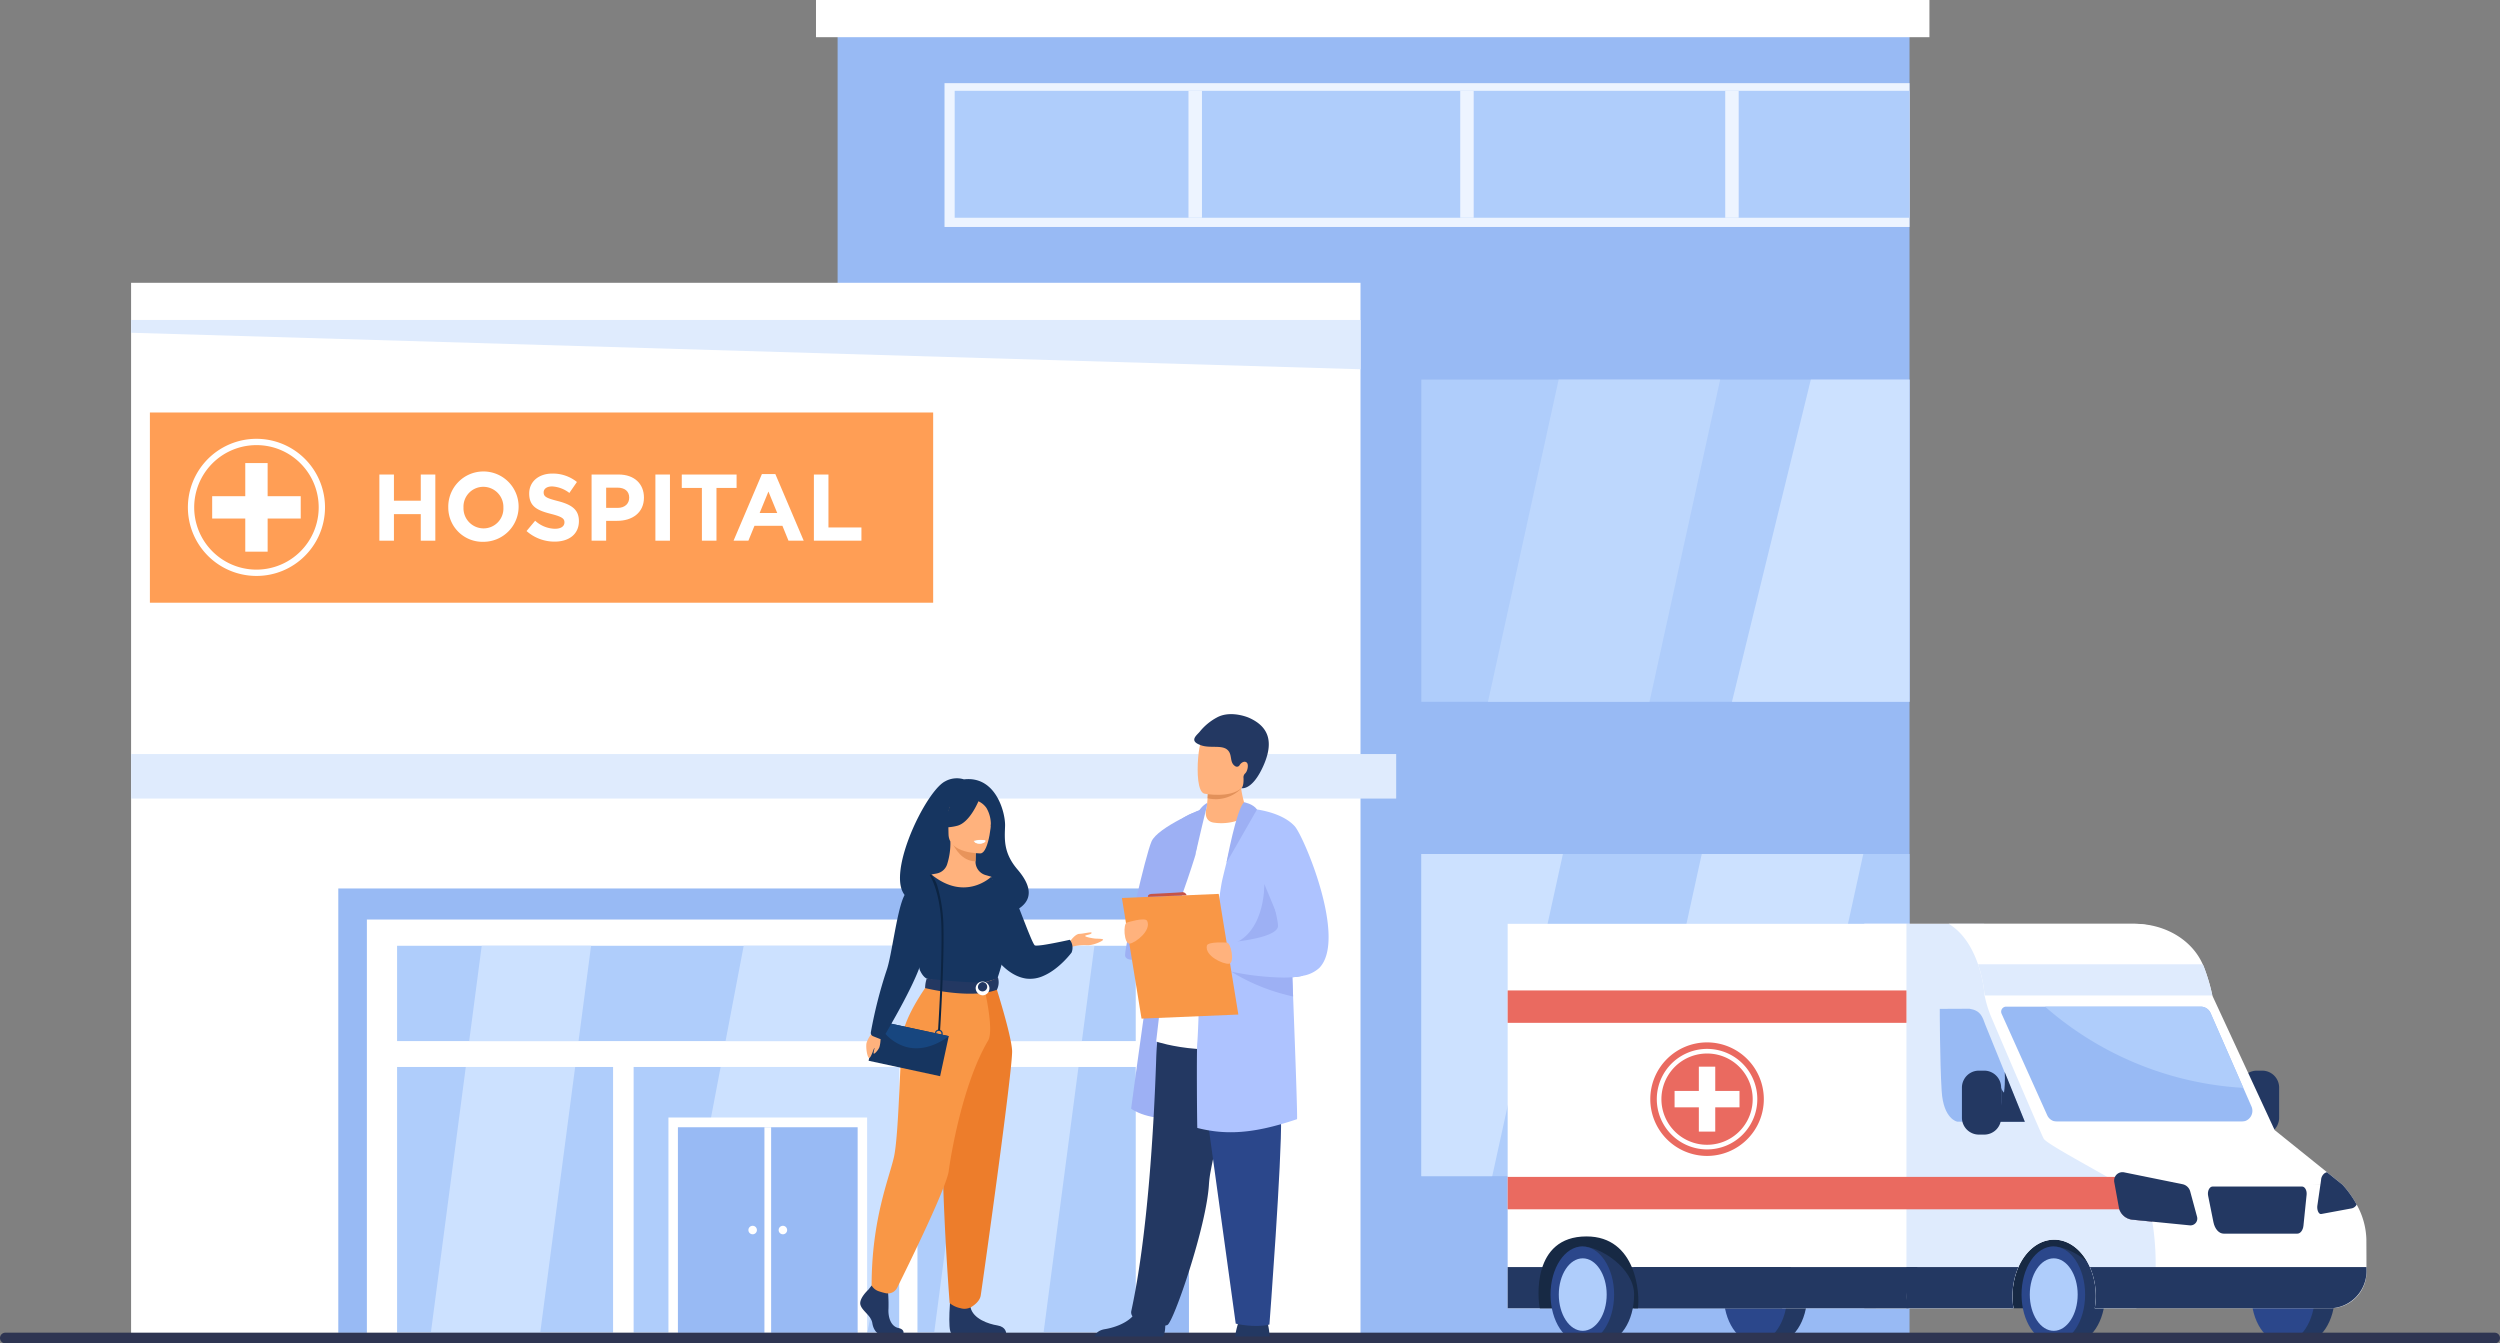 <svg xmlns="http://www.w3.org/2000/svg" width="758.013" height="407.324" viewBox="0 0 758.013 407.324">
    <rect x="0" y="0" width="758.013" height="407.324" fill="#808080" stroke="none"/>
    <defs>
        <style>
            .cls-1{fill:#98baf4}.cls-2{fill:#edf4ff}.cls-3{fill:#fff}.cls-5{fill:#afcdfb}.cls-6{fill:#dfebfd}.cls-7{fill:#cce1ff}.cls-9{fill:#233862}.cls-11{fill:#172944}.cls-12{fill:#2b478b}.cls-15{fill:#ea6a60}.cls-16{fill:#163560}.cls-17{fill:#ffb27d}.cls-21{fill:#f99746}.cls-22{fill:#17467f}.cls-25{fill:#9db0f4}.cls-27{fill:#aec3ff}
        </style>
    </defs>
    <g id="Group_5263" transform="translate(-492.983 -709.654)">
        <path id="Rectangle_19271" d="M0 0H325.012V400.315H0z" class="cls-1" transform="translate(746.949 715.292)"/>
        <path id="Rectangle_19272" d="M0 0H292.596V43.605H0z" class="cls-2" transform="translate(779.365 734.868)"/>
        <path id="Rectangle_19273" d="M0 0H372.766V310.302H0z" class="cls-3" transform="translate(532.728 806.676)"/>
        <path id="Rectangle_19274" d="M0 0H372.766V11.275H0z" class="cls-3" transform="translate(532.728 795.401)"/>
        <path id="Rectangle_19275" d="M0 0H337.599V11.275H0z" class="cls-3" transform="translate(740.395 709.654)"/>
        <path id="Rectangle_19276" fill="#ff9e55" d="M0 0H237.491V57.676H0z" transform="translate(538.432 834.725)"/>
        <g id="Group_5221" transform="translate(549.952 842.705)">
            <g id="Group_5220">
                <g id="Group_5219">
                    <path id="Path_29560" d="M1287.852 1074.714a20.787 20.787 0 1 1 14.7-6.089 20.651 20.651 0 0 1-14.7 6.089zm0-39.66a18.874 18.874 0 1 0 13.346 5.528 18.75 18.75 0 0 0-13.346-5.528z" class="cls-3" transform="translate(-1267.065 -1033.141)"/>
                </g>
                <path id="Path_29561" d="M1311.814 1061.072h-10.034v-10.035H1295v10.035h-10.035v6.782H1295v10.035h6.782v-10.035h10.035z" class="cls-3" transform="translate(-1277.602 -1043.677)"/>
            </g>
        </g>
        <g id="Group_5222" transform="translate(608.012 853.188)">
            <path id="Path_29562" d="M1408.228 1059.467h4.413v7.938h8.139v-7.938h4.413v20.061h-4.413v-8.053h-8.139v8.053h-4.413z" class="cls-3" transform="translate(-1408.228 -1059.123)"/>
            <path id="Path_29563" d="M1459.025 1069a10.665 10.665 0 1 1 10.633 10.375 10.374 10.374 0 0 1-10.633-10.375zm16.708 0a6.1 6.1 0 0 0-6.076-6.3 6.015 6.015 0 0 0-6.019 6.3 6.1 6.1 0 0 0 6.076 6.306 6.015 6.015 0 0 0 6.019-6.306z" class="cls-3" transform="translate(-1438.132 -1058.63)"/>
            <path id="Path_29564" d="M1516.721 1076.194l2.608-3.124a9.2 9.2 0 0 0 5.99 2.436c1.806 0 2.894-.716 2.894-1.949 0-1.118-.688-1.691-4.041-2.551-4.041-1.031-6.649-2.149-6.649-6.19 0-3.64 2.923-6.047 7.021-6.047a11.612 11.612 0 0 1 7.451 2.55l-2.292 3.325a9.415 9.415 0 0 0-5.216-1.978c-1.691 0-2.579.774-2.579 1.806 0 1.318.86 1.748 4.328 2.636 4.069 1.06 6.362 2.522 6.362 6.076 0 3.983-3.038 6.219-7.365 6.219a12.767 12.767 0 0 1-8.512-3.209z" class="cls-3" transform="translate(-1472.098 -1058.713)"/>
            <path id="Path_29565" d="M1564.662 1059.467h8.2c4.786 0 7.681 2.837 7.681 6.993 0 4.643-3.611 7.05-8.11 7.05h-3.353v6.018h-4.414zm7.91 10.117c2.206 0 3.5-1.319 3.5-3.1 0-1.978-1.376-3.038-3.582-3.038h-3.41v6.134z" class="cls-3" transform="translate(-1500.321 -1059.123)"/>
            <path id="Path_29566" d="M1611.7 1059.467h4.414v20.061h-4.414z" class="cls-3" transform="translate(-1528.01 -1059.123)"/>
            <path id="Path_29567" d="M1637.242 1063.536h-6.1v-4.069h16.622v4.069h-6.1v15.992h-4.414z" class="cls-3" transform="translate(-1539.455 -1059.123)"/>
            <path id="Path_29568" d="M1677.921 1059.117h4.069l8.6 20.2h-4.614l-1.834-4.5h-8.483l-1.834 4.5h-4.5zm4.643 11.808l-2.665-6.505-2.665 6.505z" class="cls-3" transform="translate(-1561.935 -1058.917)"/>
            <path id="Path_29569" d="M1728.552 1059.467h4.413v16.048h10v4.012h-14.416z" class="cls-3" transform="translate(-1596.803 -1059.123)"/>
        </g>
        <path id="Rectangle_19280" d="M0 0H148.018V97.686H0z" class="cls-5" transform="translate(923.94 968.585)"/>
        <path id="Rectangle_19281" d="M0 0H148.018V97.686H0z" class="cls-5" transform="translate(923.94 824.75)"/>
        <path id="Rectangle_19282" d="M0 0H289.515V38.485H0z" class="cls-5" transform="translate(782.445 737.189)"/>
        <path id="Path_29570" d="M1239.057 949.416l372.766 11.069v-14.941h-372.766z" class="cls-6" transform="translate(-706.329 -138.868)"/>
        <g id="Group_5226" transform="translate(595.556 979.041)">
            <path id="Rectangle_19284" d="M0 0H257.926V134.741H0z" class="cls-1"/>
            <path id="Rectangle_19285" d="M0 0H241.785V125.771H0z" class="cls-3" transform="translate(8.669 9.422)"/>
            <path id="Rectangle_19286" d="M0 0H223.966V28.898H0z" class="cls-5" transform="translate(17.823 17.378)"/>
            <path id="Rectangle_19287" d="M0 0H65.492V80.525H0z" class="cls-5" transform="translate(17.823 54.125)"/>
            <path id="Rectangle_19288" d="M0 0H80.52V80.525H0z" class="cls-5" transform="translate(89.547 54.125)"/>
            <path id="Rectangle_19289" d="M0 0H66.186V80.525H0z" class="cls-5" transform="translate(175.604 54.125)"/>
            <path id="Path_29571" d="M1637.88 1496.213h54.137v29.8l-9.649 50.724h-59.806z" class="cls-7" transform="translate(-1521.95 -1442.088)"/>
            <g id="Group_5225" transform="translate(100.103 69.448)">
                <g id="Group_5223">
                    <path id="Rectangle_19290" d="M0 0H60.237V65.292H0z" class="cls-3"/>
                    <path id="Rectangle_19291" d="M0 0H54.495V62.341H0z" class="cls-1" transform="translate(2.871 2.951)"/>
                    <path id="Rectangle_19292" d="M0 0H2.03V62.341H0z" class="cls-3" transform="translate(29.104 2.951)"/>
                </g>
                <g id="Group_5224" transform="translate(24.247 32.834)">
                    <path id="Path_29572" d="M1680.278 1614.586a1.288 1.288 0 1 1 1.288 1.287 1.288 1.288 0 0 1-1.288-1.287z" class="cls-3" transform="translate(-1680.278 -1613.298)"/>
                    <path id="Path_29573" d="M1702.569 1614.586a1.287 1.287 0 1 1 1.287 1.287 1.287 1.287 0 0 1-1.287-1.287z" class="cls-3" transform="translate(-1693.401 -1613.298)"/>
                </g>
            </g>
            <path id="Path_29574" d="M1456.783 1496.213h33.159l-10.585 80.525H1446.2z" class="cls-7" transform="translate(-1418.125 -1442.088)"/>
            <path id="Path_29575" d="M1511.394 1406.868l-3.8 28.9h-33.159l3.8-28.9z" class="cls-7" transform="translate(-1434.749 -1389.49)"/>
            <path id="Path_29576" d="M1827.83 1496.213h33.159l-10.585 80.525h-33.159z" class="cls-7" transform="translate(-1636.561 -1442.088)"/>
            <path id="Path_29577" d="M1882.441 1406.868l-3.8 28.9h-33.159l3.8-28.9z" class="cls-7" transform="translate(-1653.184 -1389.49)"/>
            <path id="Path_29578" d="M1728.739 1406.868l-5.5 28.9h-59.806l5.5-28.9z" class="cls-7" transform="translate(-1546.012 -1389.49)"/>
        </g>
        <path id="Path_29579" d="M1805.02 1510.639h.122l-.122.643z" class="cls-7" transform="translate(-1033.807 -471.539)"/>
        <path id="Path_29580" fill="#bdd7fd" d="M2274.454 1087.175h-48.975l21.427-97.685h48.976z" transform="translate(-1281.331 -164.74)"/>
        <path id="Path_29581" d="M2379.959 1436.883h-48.976l21.427-97.684h48.976z" class="cls-7" transform="translate(-1343.442 -370.612)"/>
        <path id="Path_29582" d="M2219.272 1339.2l-21.427 97.686h-21.5V1339.2z" class="cls-7" transform="translate(-1252.408 -370.61)"/>
        <path id="Path_29583" d="M2459.169 989.487v97.686h-53.838l23.911-97.686z" class="cls-7" transform="translate(-1387.21 -164.738)"/>
        <path id="Rectangle_19293" d="M0 0H4.081V38.485H0z" class="cls-2" transform="translate(853.339 737.189)"/>
        <path id="Rectangle_19294" d="M0 0H4.081V38.485H0z" class="cls-2" transform="translate(935.73 737.189)"/>
        <path id="Rectangle_19295" d="M0 0H4.081V38.485H0z" class="cls-2" transform="translate(1016.08 737.189)"/>
        <path id="Rectangle_19320" d="M0 0H383.582V13.499H0z" class="cls-6" transform="translate(532.728 938.285)"/>
        <g id="Group_5253" transform="translate(950.115 989.762)">
            <g id="Group_5247" transform="translate(222.032 44.517)">
                <path id="Path_29590" d="M2791.7 1504.042v9.144a5.121 5.121 0 0 1-5.124 5.124h-1.64a5.141 5.141 0 0 1-5.123-5.124v-9.144a5.043 5.043 0 0 1 .744-2.631v-.014a5.136 5.136 0 0 1 4.379-2.479h1.64a5.141 5.141 0 0 1 5.124 5.124z" class="cls-9" transform="translate(-2779.817 -1498.918)"/>
                <path id="Path_29591" fill="#233862" d="M2791.166 1519.04a5.138 5.138 0 0 1-4.586 2.837h-1.64a5.14 5.14 0 0 1-5.123-5.123v-9.145a5.042 5.042 0 0 1 .744-2.631c.096.566 2.272 13.111 10.605 14.062z" opacity="0.3" transform="translate(-2779.817 -1502.486)"/>
            </g>
            <path id="Path_29592" d="M2609.669 1637.527h25.325v-25.56h-26.42z" class="cls-11" transform="translate(-2456.975 -1520.953)"/>
            <path id="Path_29593" d="M2627.306 1453.228l-124.422 3.068v-65.611h81.7a20.756 20.756 0 0 1 18.473 11.292l5.347 10.436z" class="cls-3" transform="translate(-2394.755 -1390.685)"/>
            <path id="Path_29594" d="M2633.15 1643.115c0 6.939 3.579 14.592 3.579 14.592h6.059c5.323 0 9.637-6.533 9.637-14.592s-10.374-14.591-15.7-14.591-3.575 6.533-3.575 14.591z" class="cls-9" transform="translate(-2471.281 -1530.7)"/>
            <path id="Path_29595" d="M2618.81 1643.115c0 8.059 4.315 14.592 9.638 14.592s9.638-6.533 9.638-14.592-4.315-14.591-9.638-14.591-9.638 6.533-9.638 14.591z" class="cls-12" transform="translate(-2463 -1530.7)"/>
            <path id="Path_29596" d="M2624.888 1648.269c0 6.07 3.25 10.991 7.26 10.991s7.26-4.921 7.26-10.991-3.25-10.991-7.26-10.991-7.26 4.922-7.26 10.991z" class="cls-5" transform="translate(-2466.579 -1535.854)"/>
            <path id="Path_29597" d="M2802.529 1643.115c0 6.939 3.579 14.592 3.579 14.592h6.059c5.323 0 9.637-6.533 9.637-14.592s-10.374-14.591-15.7-14.591-3.575 6.533-3.575 14.591z" class="cls-9" transform="translate(-2570.995 -1530.7)"/>
            <path id="Path_29598" d="M2788.189 1643.115c0 8.059 4.315 14.592 9.638 14.592s9.638-6.533 9.638-14.592-4.315-14.591-9.638-14.591-9.638 6.533-9.638 14.591z" class="cls-12" transform="translate(-2562.714 -1530.7)"/>
            <path id="Path_29599" d="M2413.566 1643.115c0 6.939 3.579 14.592 3.579 14.592h6.059c5.323 0 9.638-6.533 9.638-14.592s-10.374-14.591-15.7-14.591-3.576 6.533-3.576 14.591z" class="cls-9" transform="translate(-2342.013 -1530.7)"/>
            <path id="Path_29600" d="M2399.227 1643.115c0 8.059 4.315 14.592 9.637 14.592s9.638-6.533 9.638-14.592-4.314-14.591-9.638-14.591-9.637 6.533-9.637 14.591z" class="cls-12" transform="translate(-2333.732 -1530.7)"/>
            <path id="Path_29601" d="M2657.659 1582.067a11.021 11.021 0 0 1-11.018 11.045h-71.369a21.77 21.77 0 0 0 .317-3.719c0-9.434-5.66-17.091-12.629-17.091s-12.643 7.657-12.643 17.091a21.831 21.831 0 0 0 .3 3.719h-41.7s-1.68-18.62-1.474-27.958c.166-8.125.166-24.047-.317-27.93 0-.579 40.216-.648 50.366-.688 1.377-.014 2.2-.014 2.286-.014l.138.1.151.11c1.873 1.308 12.368 8.663 18.882 12.973 5.743 3.787 48.135 5.33 64.758 5.8 4.132.11 6.679.151 6.679.151a30 30 0 0 1 4.283 6.005 22.758 22.758 0 0 1 2.948 10.522c.014 2.492.027 5.5.027 8.442.015.475.015.96.015 1.442z" class="cls-3" transform="translate(-2397.253 -1476.539)"/>
            <path id="Path_29602" d="M2676.665 1486.61h-55.916a3.3 3.3 0 0 1-3-1.928l-13.841-30.795a1.526 1.526 0 0 1 1.391-2.149h58.988a3.282 3.282 0 0 1 3 1.969l9.917 22.655 2.479 5.661a3.284 3.284 0 0 1-3.018 4.587z" class="cls-1" transform="translate(-2454.146 -1426.626)"/>
            <path id="Path_29603" d="M2591.221 1494.772c-.011.968-.052 1.878-.106 2.687-.4 5.36-5.785 9.806-5.785 9.806h-12.563a22.25 22.25 0 0 0-1.47-12.492c-2.22-4.982-6.24-8.318-10.839-8.318-4.617 0-8.637 3.336-10.857 8.318a22.491 22.491 0 0 0-1.482 12.492h-45.245V1390.7h36.319l.173 21.722a34.268 34.268 0 0 0 1.852 6.167c1.11 2.6 2.586 6.057 4.192 9.823 3.306 7.722 7.167 16.731 9.582 22.28 1.21 2.81 2.067 4.723 2.285 5.136.678 1.293 10.756 6.754 19.275 11.6 2.125 1.21 4.156 2.379 5.915 3.436a41.909 41.909 0 0 1 5.4 3.625c2.321 2.094 3.479 12.975 3.354 20.283z" class="cls-6" transform="translate(-2394.749 -1390.692)"/>
            <path id="Path_29604" d="M2725.749 1555.651h-66.272l-24.2-19.033-.138-.1h66.851l19.034 15.315z" class="cls-3" transform="translate(-2472.614 -1476.538)"/>
            <path id="Path_29605" fill="#a8302d" d="M2698.623 1592.521l-5.991-.593a4.693 4.693 0 0 1-4.16-3.843l-1.377-7.575a1.04 1.04 0 0 1-.028-.358 72.63 72.63 0 0 1 9.228 5.867c.992.896 1.777 3.375 2.328 6.502z" transform="translate(-2503.18 -1502.224)"/>
            <path id="Path_29606" d="M2645.076 1412.414h-69.042a39.925 39.925 0 0 0-2-9.464c-1.542-4.455-4.208-9.425-8.873-12.262h56.417c9.2 0 17.346 4.912 20.583 12.262a9.555 9.555 0 0 1 .4.914 57.674 57.674 0 0 1 2.515 8.55z" class="cls-3" transform="translate(-2431.418 -1390.687)"/>
            <path id="Path_29607" fill="#a2c2dd" d="M2698.637 1592.5l-6-.593a4.693 4.693 0 0 1-4.16-3.842l-1.377-7.575a1.119 1.119 0 0 1-.028-.372 73.848 73.848 0 0 1 9.228 5.881c.987.901 1.772 3.375 2.337 6.501z" transform="translate(-2503.18 -1502.204)"/>
            <path id="Path_29608" d="M2753.089 1645.187a11.294 11.294 0 0 1-11.555 11.045H2670.7a22.266 22.266 0 0 0-1.473-12.492h83.846c.016.483.016.96.016 1.447z" class="cls-9" transform="translate(-2492.682 -1539.658)"/>
            <path id="Path_29609" d="M2547.814 1652.513a21.833 21.833 0 0 0 .3 3.719h-45.243v-12.492h46.73a21.835 21.835 0 0 0-1.787 8.773z" class="cls-9" transform="translate(-2394.749 -1539.658)"/>
            <path id="Path_29610" d="M2757.625 1584.342h27.1c.865 0 1.527 1.168 1.4 2.461l-.962 9.419c-.142 1.385-.93 2.407-1.857 2.407h-22.327c-1.432 0-2.695-1.417-3.111-3.488l-1.608-8.007c-.282-1.39.405-2.792 1.365-2.792z" class="cls-9" transform="translate(-2543.878 -1504.69)"/>
            <path id="Path_29611" d="M2696.262 1476.363a99.923 99.923 0 0 1-60.116-24.625h47.2a3.282 3.282 0 0 1 3 1.969z" class="cls-5" transform="translate(-2473.206 -1426.626)"/>
            <path id="Rectangle_19321" d="M0 0H120.912V116.584H0z" class="cls-3"/>
            <path id="Path_29612" d="M2657.776 1429.965h-69.041a39.931 39.931 0 0 0-2-9.464h68.127a9.543 9.543 0 0 1 .4.914 57.675 57.675 0 0 1 2.514 8.55z" class="cls-6" transform="translate(-2444.118 -1408.237)"/>
            <path id="Path_29613" d="M2848.762 1583.577a2.233 2.233 0 0 1-1.418 1.143l-9.3 1.722c-.785.151-1.391-1.212-1.185-2.617l.909-6.253.028-.151.179-1.281a2.7 2.7 0 0 1 1.24-2.176l.537-.207 4.723 3.815a30 30 0 0 1 4.287 6.005z" class="cls-9" transform="translate(-2591.344 -1498.459)"/>
            <path id="Rectangle_19322" d="M0 0H193.111V9.827H0z" class="cls-15" transform="translate(.003 76.732)"/>
            <path id="Rectangle_19323" d="M0 0H120.912V9.823H0z" class="cls-15" transform="translate(0 20.2)"/>
            <g id="Group_5251" transform="translate(43.245 35.949)">
                <path id="Path_29614" d="M2345.131 1495.3a17.211 17.211 0 1 1 17.211 17.211 17.211 17.211 0 0 1-17.211-17.211z" class="cls-15" transform="translate(-2345.131 -1478.087)"/>
                <g id="Group_5250" transform="translate(1.973 1.973)">
                    <g id="Group_5249">
                        <g id="Group_5248">
                            <path id="Path_29615" d="M2365.167 1513.359a15.237 15.237 0 1 1 10.774-4.463 15.139 15.139 0 0 1-10.774 4.463zm0-29.073a13.836 13.836 0 1 0 9.783 4.053 13.746 13.746 0 0 0-9.783-4.053z" class="cls-3" transform="translate(-2349.928 -1482.884)"/>
                        </g>
                        <path id="Path_29616" d="M2382.731 1503.36h-7.356V1496h-4.975v7.356h-7.356v4.971h7.356v7.356h4.972v-7.356h7.356z" class="cls-3" transform="translate(-2357.652 -1490.608)"/>
                    </g>
                </g>
            </g>
            <path id="Path_29617" d="M2710 1589.89l-11.362-1.129h-.014l-5.991-.593a4.693 4.693 0 0 1-4.16-3.842l-1.377-7.575a1.04 1.04 0 0 1-.028-.358v-.014a2.521 2.521 0 0 1 3.03-2.561l17.7 3.594a3.049 3.049 0 0 1 2.327 2.176l2.079 7.685a2.073 2.073 0 0 1-2.204 2.617z" class="cls-9" transform="translate(-2503.18 -1498.464)"/>
            <path id="Path_29618" d="M2572.369 1458.184l11.911 29.336h-20.437s-4.192-.7-4.729-9.269c-.574-9.146-.573-24.931-.573-24.931l8.97-.043c3.419.518 3.954 2.395 4.858 4.907z" class="cls-1" transform="translate(-2427.52 -1427.533)"/>
            <path id="Path_29619" d="M2599.485 1499.909s1.034 11.857-4.819 15.1h10.934z" class="cls-9" transform="translate(-2448.787 -1454.985)"/>
            <path id="Path_29620" d="M2606.451 1514.6s-2.469-1.756-2.681-3.213v8.292h3.23z" class="cls-9" transform="translate(-2454.146 -1461.742)"/>
            <path id="Path_29621" d="M2586.753 1504.042v9.144a5.121 5.121 0 0 1-5.124 5.124h-1.639a5.14 5.14 0 0 1-5.124-5.124v-9.144a5.045 5.045 0 0 1 .744-2.631v-.014a5.137 5.137 0 0 1 4.379-2.479h1.639a5.141 5.141 0 0 1 5.125 5.124z" class="cls-9" transform="translate(-2437.131 -1454.401)"/>
            <path id="Path_29622" d="M2415.891 1652.513a12.21 12.21 0 0 0 .557 3.719H2333.2v-12.492h85.987a13.88 13.88 0 0 0-3.296 8.773z" class="cls-9" transform="translate(-2294.861 -1539.658)"/>
            <path id="Path_29623" d="M2322.681 1652.513a12.2 12.2 0 0 0 .558 3.719h-83.251v-12.492h85.987a13.88 13.88 0 0 0-3.294 8.773z" class="cls-9" transform="translate(-2239.988 -1539.658)"/>
            <path id="Path_29624" d="M2292.868 1642.927h-29.742c-.629-2.685-2.52-21.8 14.147-21.8 15.148-.002 16.261 17.439 15.595 21.8z" class="cls-11" transform="translate(-2253.375 -1526.344)"/>
            <g id="Group_5252" transform="translate(13.003 97.824)">
                <path id="Path_29625" d="M2285.941 1643.115c0 6.939 3.579 14.592 3.579 14.592h6.06c5.323 0 9.637-6.533 9.637-14.592s-10.373-14.591-15.7-14.591-3.576 6.533-3.576 14.591z" class="cls-9" transform="translate(-2279.883 -1628.524)"/>
                <path id="Path_29626" d="M2271.6 1643.115c0 8.059 4.315 14.592 9.637 14.592s9.638-6.533 9.638-14.592-4.315-14.591-9.638-14.591-9.637 6.533-9.637 14.591z" class="cls-12" transform="translate(-2271.602 -1628.524)"/>
                <path id="Path_29627" d="M2277.68 1648.269c0 6.07 3.25 10.991 7.26 10.991s7.259-4.921 7.259-10.991-3.25-10.991-7.259-10.991-7.26 4.922-7.26 10.991z" class="cls-5" transform="translate(-2275.18 -1633.678)"/>
            </g>
        </g>
        <g id="Group_5257" transform="translate(753.805 945.639)">
            <path id="Path_29628" d="M1800.227 1320.125c-.616-1.188 13.442-5.468 13.665 6.26 0 0 26.336-.647 13.761-15.326-4.353-5.082-3.905-9.283-3.775-13.194s-2.712-15.28-12.46-14.135a7.258 7.258 0 0 0-5.739.614c-7.244 3.756-23.479 40.105-5.452 35.781z" class="cls-16" transform="translate(-1779.959 -1283.406)"/>
            <path id="Path_29629" d="M1916.655 1400.122s1.714-2.61 3.1-2.661 3.94-.767 3.735-.256-1.791.563-1.945.87 2.354.767 3.071.819 2.405 0 2.354.358-3.043 1.842-5.155 1.637a14.33 14.33 0 0 0-4.721.614z" class="cls-17" transform="translate(-1853.331 -1350.292)"/>
            <path id="Path_29630" d="M1856.377 1376.783a25.714 25.714 0 0 0 2.622 3.965c2.037 2.551 5.178 5.5 9.122 6.08a9.788 9.788 0 0 0 5.419-.879h.006c4.79-2.126 8.391-7.016 8.391-7.016a3.938 3.938 0 0 0-.537-3.864s-9.672 2.175-10.592 1.715-6.294-15.939-7.573-17.884-5.64-2.955-5.64-2.955z" class="cls-16" transform="translate(-1817.846 -1326.109)"/>
            <path id="Path_29631" d="M1765.145 1658.605s-2.951 2.693-2.375 4.607 3.239 3.189 3.6 5.528 1.8 3.615 3.095 3.615h6.177s.953-1.646-1.35-2.142-3.172-3.244-3.028-5.8a44.931 44.931 0 0 0-.216-5.953l-4.894-1.135z" class="cls-9" transform="translate(-1762.695 -1503.534)"/>
            <path id="Path_29632" d="M1828.794 1663.211s-1.062 11.409.234 12.047l16.581-.034s0-1.913-2.664-2.339-7.342-1.984-8.133-5.457-6.018-4.217-6.018-4.217z" class="cls-9" transform="translate(-1801.366 -1506.997)"/>
            <path id="Path_29633" d="M1800.545 1385.2c3.412-7.652 5.5-9.848 5.1-12.224-.3-1.767.9-32.957.9-32.957.4-.125 1.216-.238 1.66-.336a4.162 4.162 0 0 0 3.04-2.644 21.227 21.227 0 0 0 1.032-7.037l.437.086 7.349 1.456s-.167 2.313-.172 4.491v.054a4.226 4.226 0 0 0 3.051 4.087l1.736.5a67.362 67.362 0 0 1 3.214 15.619c.515 7.914-4.907 11.353.041 27.169 5.055 16.149-29.273 5.963-27.388 1.736z" class="cls-17" transform="translate(-1784.933 -1310.836)"/>
            <path id="Path_29634" fill="#e8945b" d="M1837.6 1331.665s-.167 2.313-.172 4.491c-4.113-.116-6.286-3.867-7.177-5.947z" transform="translate(-1802.465 -1310.959)"/>
            <path id="Path_29635" d="M1837.364 1315.264s-9.73.16-9.736-5.9-1.267-10.122 4.945-10.481 7.422 1.953 7.916 3.975-.594 12.208-3.125 12.406z" class="cls-17" transform="translate(-1800.857 -1292.496)"/>
            <path id="Path_29636" d="M1832.526 1296.812s-2.664 7.11-6.752 8.162-5.862-.044-5.862-.044a11.58 11.58 0 0 0 3.786-6.84s6.819-4.662 8.828-1.278z" class="cls-16" transform="translate(-1796.379 -1290.573)"/>
            <path id="Path_29637" d="M1848.976 1298.319a6.036 6.036 0 0 1 2.788 2.18 9.8 9.8 0 0 1 1.315 5.564s2.007-4.833-.248-7.567c-2.392-2.896-3.855-.177-3.855-.177z" class="cls-16" transform="translate(-1813.489 -1291.503)"/>
            <path id="Path_29638" fill="#ebf3fa" d="M1846.31 1329.136a2.443 2.443 0 0 0 2.014.82 1.789 1.789 0 0 0 1.5-.99 6.54 6.54 0 0 0-3.514.17z" transform="translate(-1811.919 -1310.127)"/>
            <path id="Path_29639" d="M1803.874 1368.151s.037 4.615.284 8.795a27.085 27.085 0 0 0 .817 6.27c1 2.3 2.123 2.677 2.123 2.677l8.706 2.134 3.061.749 9.653-2.883s4.4-12.272 2.632-19.18a53.092 53.092 0 0 0-4.463-11.705s-7.877 7.712-18.133-.654z" class="cls-16" transform="translate(-1786.937 -1325.173)"/>
            <path id="Path_29640" fill="#ed7d2b" d="M1839.373 1435.565s4.781 14.879 5.087 19.945-9.138 71.965-9.518 74.3c-.358 2.2-3.09 3.6-3.09 3.6a4.136 4.136 0 0 1-3.05.235 7.546 7.546 0 0 1-3.275-1.544s-3.721-47.713-1.419-64.757a270.015 270.015 0 0 0 2.33-31.782z" transform="translate(-1798.407 -1372.982)"/>
            <path id="Path_29641" d="M1788.358 1434.485s-7.292 9.784-7.971 16.4-1.067 29.845-2.515 36.293-6.769 18.855-6.769 38.965a4.008 4.008 0 0 0 2.261 1.767 18.684 18.684 0 0 0 1.988.549 3.127 3.127 0 0 0 3.5-1.66c3.6-7.243 15.057-30.6 15.644-35.453.416-3.432 4.034-26.144 11.926-39.472 1.895-3.2-1.163-15.923-1.163-15.923z" class="cls-21" transform="translate(-1767.644 -1372.346)"/>
            <path id="Path_29642" d="M1846.835 1329.362s.168.714 1.946.6c0 0 1.491-.092 1.446-.877a4.8 4.8 0 0 0-3.392.277z" class="cls-3" transform="translate(-1812.228 -1310.192)"/>
            <path id="Path_29643" d="M1832.593 1429.979a10.016 10.016 0 0 1-5.731 1.6c-4.554.092-15.837-1.161-15.837-1.161a9.33 9.33 0 0 0-.481 2.88s13.781 3.476 21.766.508a5.045 5.045 0 0 0 .283-3.827z" class="cls-9" transform="translate(-1790.863 -1369.694)"/>
            <g id="Group_5254" transform="translate(35.013 61.101)">
                <path id="Path_29644" d="M1847.823 1434.314a2.094 2.094 0 1 1 2.078 2.352 2.23 2.23 0 0 1-2.078-2.352zm.689 0a1.412 1.412 0 1 0 1.389-1.663 1.546 1.546 0 0 0-1.389 1.663z" class="cls-3" transform="translate(-1847.823 -1431.962)"/>
            </g>
            <path id="Rectangle_19324" d="M0 0H22.185V12.434H0z" class="cls-16" transform="scale(-1) rotate(12.18 411.175 -158.694)"/>
            <path id="Path_29645" d="M1796.943 1466.78s-6.062 5.079-12.8 3.312a13.462 13.462 0 0 1-8.886-7.988z" class="cls-22" transform="translate(-1770.09 -1388.605)"/>
            <g id="Group_5255" transform="translate(22.615 76.174)">
                <path id="Path_29646" d="M1817.68 1469.813a1.2 1.2 0 1 1 1.2 1.205 1.206 1.206 0 0 1-1.2-1.205zm.4 0a.8.8 0 1 0 .8-.8.805.805 0 0 0-.8.8z" class="cls-22" transform="translate(-1817.68 -1468.609)"/>
            </g>
            <path id="Path_29647" d="M1771.488 1472.986a9.866 9.866 0 0 1-.343 2.612c-.334.849-1.336 1.982-1.671 1.982s.306-1.77.139-1.735-.973 2.946-1.557 3.017-1.115-3.265-.809-4.575a8.915 8.915 0 0 1 1.629-2.881z" class="cls-17" transform="translate(-1765.322 -1394.082)"/>
            <path id="Path_29648" d="M1788.9 1354.355a11.851 11.851 0 0 0-8.28 6.438c-2.239 4.41-3.775 18.285-5.354 22.654a137.115 137.115 0 0 0-4.761 18.739 1.072 1.072 0 0 0 .661 1.185l1.979.785a.934.934 0 0 0 1.148-.39c1.759-2.953 8.694-14.779 11.1-21.622a35.762 35.762 0 0 1 8.082-12.967z" class="cls-16" transform="translate(-1767.282 -1325.174)"/>
            <g id="Group_5256" transform="translate(21.039 29.18)">
                <path id="Path_29649" fill="#0c2442" d="M1817.024 1401.618c.013-.2 1.265-19.983 1.026-31.108a46.372 46.372 0 0 0-1.763-12.379 8.916 8.916 0 0 0-2.031-3.779l-.408.121c.03.049 3.352 5.046 3.588 16.049.239 11.1-1.011 30.857-1.024 31.055z" transform="translate(-1813.847 -1354.353)"/>
            </g>
        </g>
        <path id="Rectangle_19325" fill="#2e3552" d="M1.624 0h754.764a1.624 1.624 0 0 1 1.624 1.624 1.624 1.624 0 0 1-1.624 1.624H1.624A1.624 1.624 0 0 1 0 1.625 1.624 1.624 0 0 1 1.624 0z" transform="translate(492.983 1113.73)"/>
        <g id="Group_5262" transform="translate(824.864 926.185)">
            <path id="Path_29691" d="M2049.533 1685.722h-10.472a25.351 25.351 0 0 1 .836-3.758 10.656 10.656 0 0 1 .593-1.509c1.018-2.033 7.487-.74 7.487-.74a4.983 4.983 0 0 1 1.07 2.481 20.875 20.875 0 0 1 .486 3.526z" class="cls-9" transform="translate(-1996.451 -1497.021)"/>
            <path id="Path_29692" d="M1985.184 1306s-8.344 1.465-10.231 6.39-12.545 84.484-12.545 84.484 5.278 4.182 16.607 2.68 6.169-93.554 6.169-93.554z" class="cls-25" transform="translate(-1951.326 -1277.254)"/>
            <path id="Path_29693" d="M1956.9 1676.317c-.028 1.425-.208 2.773-.725 3.3h-20.713c.263-.749 1.009-1.876 3.135-2.221 2.417-.391 6.183-1.554 8.382-3.879a6.243 6.243 0 0 0 1.623-2.938c.974-4.339 8.057 1.329 8.057 1.329a35.118 35.118 0 0 1 .241 4.409z" class="cls-9" transform="translate(-1935.463 -1490.92)"/>
            <path id="Path_29694" d="M1963.843 1542.008c2.315.738 6.739 2.993 9.549 1.932 1.816-.684 11.969-30.052 12.627-42.9a32.909 32.909 0 0 1 .52-3.826c.6-3.315 1.654-7.871 2.865-12.9 3.249-13.469 7.644-30.318 7.548-35.7-.147-8.359-24.911-1.752-24.911-1.752a89.513 89.513 0 0 0-2.043 16.784c-.672 19.7-2.521 52.99-7.549 76.105a1.984 1.984 0 0 0 1.394 2.257z" class="cls-9" transform="translate(-1951.325 -1358.721)"/>
            <path id="Path_29695" d="M2007.685 1450.421l13.091 94.879s5.749 1.386 10.22.277c0 0 3.833-50.461 3.513-62.66s2.75-32.643-.7-34.9-26.124 2.404-26.124 2.404z" class="cls-12" transform="translate(-1977.98 -1360.497)"/>
            <path id="Path_29696" d="M2019.672 1308.492s-13.758-8.9-23.625-4.346c-1.572.725-3.366 2.748-4.65 4.163-3.567 3.93-10.536 66.364-10.536 66.364s19.784 6.7 38.812-2.274z" class="cls-3" transform="translate(-1962.188 -1275.4)"/>
            <path id="Path_29697" d="M1981.771 1305.451s-13.927 5.708-15.814 10.094-8.017 31.317-8.017 34.475 10.675.706 12.393-4.387c1.427-4.23 6.24-17.223 8.778-25.442z" class="cls-25" transform="translate(-1948.695 -1276.93)"/>
            <g id="Group_5261" transform="translate(30.221)">
                <path id="Path_29698" d="M2019.689 1298.216a15.663 15.663 0 0 0 10.777-2.194 31 31 0 0 1-2.3-8.112c-.013-.1-.022-.189-.031-.278a8.288 8.288 0 0 1-.038-1.858h-7.86s-2.149.983-2.149 1.662q0 .544-.01 1.042c-.016.9-.052 1.693-.1 2.37a21.582 21.582 0 0 1-.4 3.245s-.959 3.521 2.111 4.123z" class="cls-17" transform="translate(-2013.942 -1265.346)"/>
                <path id="Path_29699" fill="#e2915a" d="M2018.762 1292.922a10.862 10.862 0 0 0 10.187-2.938c.11-.12.167-.19.167-.19-.063-.031-.129-.06-.2-.088-2.217-.9-7.248-.184-10.057.846-.014.903-.05 1.692-.097 2.37z" transform="translate(-2014.722 -1267.42)"/>
                <path id="Path_29700" d="M2026.587 1261.987c-1.064 5.727-8.454 5.539-11.647 5.18-.9-.1-1.465-.215-1.465-.215-1.013-.271-1.578-1.867-1.841-3.957-.521-4.138.137-10.212.836-11.765 1.052-2.337 3.033-4.866 10.475-3.042s5.008 6.461 3.642 13.799z" class="cls-17" transform="translate(-2010.415 -1242.852)"/>
                <path id="Path_29701" d="M2010.717 1241.29a17.021 17.021 0 0 1 5.133-4.189c4.209-2.276 9.594.072 9.617.082 6.079 2.672 7.666 7.323 4.443 14.568-3.408 7.661-6.653 6.8-6.653 6.8s.689-.428.626-2.816c0-.136-.009-.249-.015-.347a1.6 1.6 0 0 1 .507-1.306c.755-.674 1.123-2.712.49-3.279-.762-.684-1.835.147-2.177.787a.933.933 0 0 1-1.334.294c-1.892-1.2-.663-3.588-2.471-5.051s-5.476-.235-8.188-1.4c-3.549-1.326-.744-3.082.022-4.143z" class="cls-9" transform="translate(-2008.94 -1236.109)"/>
            </g>
            <path id="Path_29702" d="M2011.012 1402.43q1.8.462 3.562.756c1.042.178 2.08.31 3.119.4 5.888.513 11.8-.316 18.714-2.3q2.335-.67 4.834-1.514c.178-.059-.454-18.338-1.184-37.192-.074-1.946-.151-3.9-.226-5.84-.033-.822-.064-1.64-.1-2.455-.662-16.675-1.317-31.734-1.456-32.545-.315-1.835-.611-3.4-.934-4.754-.942-3.95-2.111-6.117-4.661-7.979-.248-.189-2.287-1.217-4.086-2.112-1.49-.74-2.814-1.387-2.814-1.387-.592.291-1.3 1.649-2.049 3.556a128.43 128.43 0 0 0-3.875 12.918.092.092 0 0 0 0 .02c-.662 2.6-1.136 4.617-1.271 5.2-.23.979-.533 2.875-.89 5.446-.484 3.5-1.062 8.245-1.674 13.633l-.189 1.681-.218 1.96q-.036.318-.069.637c-.236 2.133-.473 4.335-.709 6.575-.2 1.85-3 3.188-3.2 5.07-.112 1.1-.345 11.3-.645 14.555-.217 2.321-.064 24.578.021 25.671z" class="cls-27" transform="translate(-1979.861 -1276.963)"/>
            <path id="Path_29703" d="M2033.14 1361.315c.01.038.478 16.862-12.178 18.906s-4.247 2.584-4.247 2.584 23.81-1.012 24.2-1.641-7.775-19.849-7.775-19.849z" class="cls-25" transform="translate(-1981.684 -1309.818)"/>
            <path id="Path_29704" d="M2034.571 1419.964s.237.168.693.462a.156.156 0 0 1 .024.014 59.444 59.444 0 0 0 16 6.845q1.314.356 2.713.67c-.074-1.946-.151-3.9-.227-5.841a24.381 24.381 0 0 0 3.136-.433c-.033-.256-.068-.513-.1-.769-1.061-.435-2.115-.856-3.133-1.253-.828-.325-1.63-.633-2.389-.919-3.427-1.3-5.968-2.183-5.968-2.183l-10.145 3.213z" class="cls-25" transform="translate(-1993.808 -1342.339)"/>
            <path id="Path_29705" d="M2028.043 1354.307s1.3.326 3.378.744a.062.062 0 0 1 .022 0 83.115 83.115 0 0 0 16.005 1.789c.847-.009 1.681-.042 2.487-.105a24.4 24.4 0 0 0 3.136-.434 9.767 9.767 0 0 0 5.01-2.366c8.547-8.706-4.665-39.953-7.443-42.993-3.242-3.55-9.161-4.8-12.43-5.223l-.394-.05c-1.149-.137-1.887-.165-1.928-.167s.256.824.686 2.221c.167.541.36 1.168.572 1.868 2.008 6.575 5.881 19.5 7.589 26.782.626 2.666.96 4.577.808 5.148-.667 2.489-7.573 3.768-11.948 4.334-1.825.236-3.21.348-3.519.371a.483.483 0 0 0-.065 0l-.253 1.038-.605 2.488-.6 2.445z" class="cls-27" transform="translate(-1989.965 -1276.963)"/>
            <path id="Path_29706" d="M1961.558 1406.439l29.355-1.237-5.956-36.583-29.355 1.237z" class="cls-21" transform="translate(-1947.319 -1314.118)"/>
            <path id="Path_29707" d="M2024.152 1404.453s-5.714-.4-6 .934c-.668 3.1 4.913 5.655 6.721 5.48s.594-6.621-.721-6.414z" class="cls-17" transform="translate(-1984.109 -1335.18)"/>
            <path id="Path_29708" d="M1958.335 1388.364s5.467-1.71 6.054-.48c1.368 2.866-3.472 6.637-5.271 6.886s-2.111-6.304-.783-6.406z" class="cls-17" transform="translate(-1948.447 -1325.197)"/>
            <path id="Path_29709" d="M2038.032 1301.041s2.712.47 3.917 2.2c0 0-9.294 16.277-9.254 16.131s3.037-16.333 5.337-18.331z" class="cls-25" transform="translate(-1992.703 -1274.334)"/>
            <path id="Path_29710" d="M2013.134 1301.575a6.857 6.857 0 0 0-2.652 2.714l-1.069 13.62s2.281-10 3.442-14.514a7.689 7.689 0 0 0 .279-1.82z" class="cls-25" transform="translate(-1978.998 -1274.648)"/>
            <path id="Path_29711" fill="#c65447" d="M1986.52 1368.318a1.333 1.333 0 0 0-1.569-.9c-1.336.118-8.843.487-8.843.487s-1.448-.024-1.314.9z" transform="translate(-1958.613 -1313.407)"/>
        </g>
    </g>
</svg>
